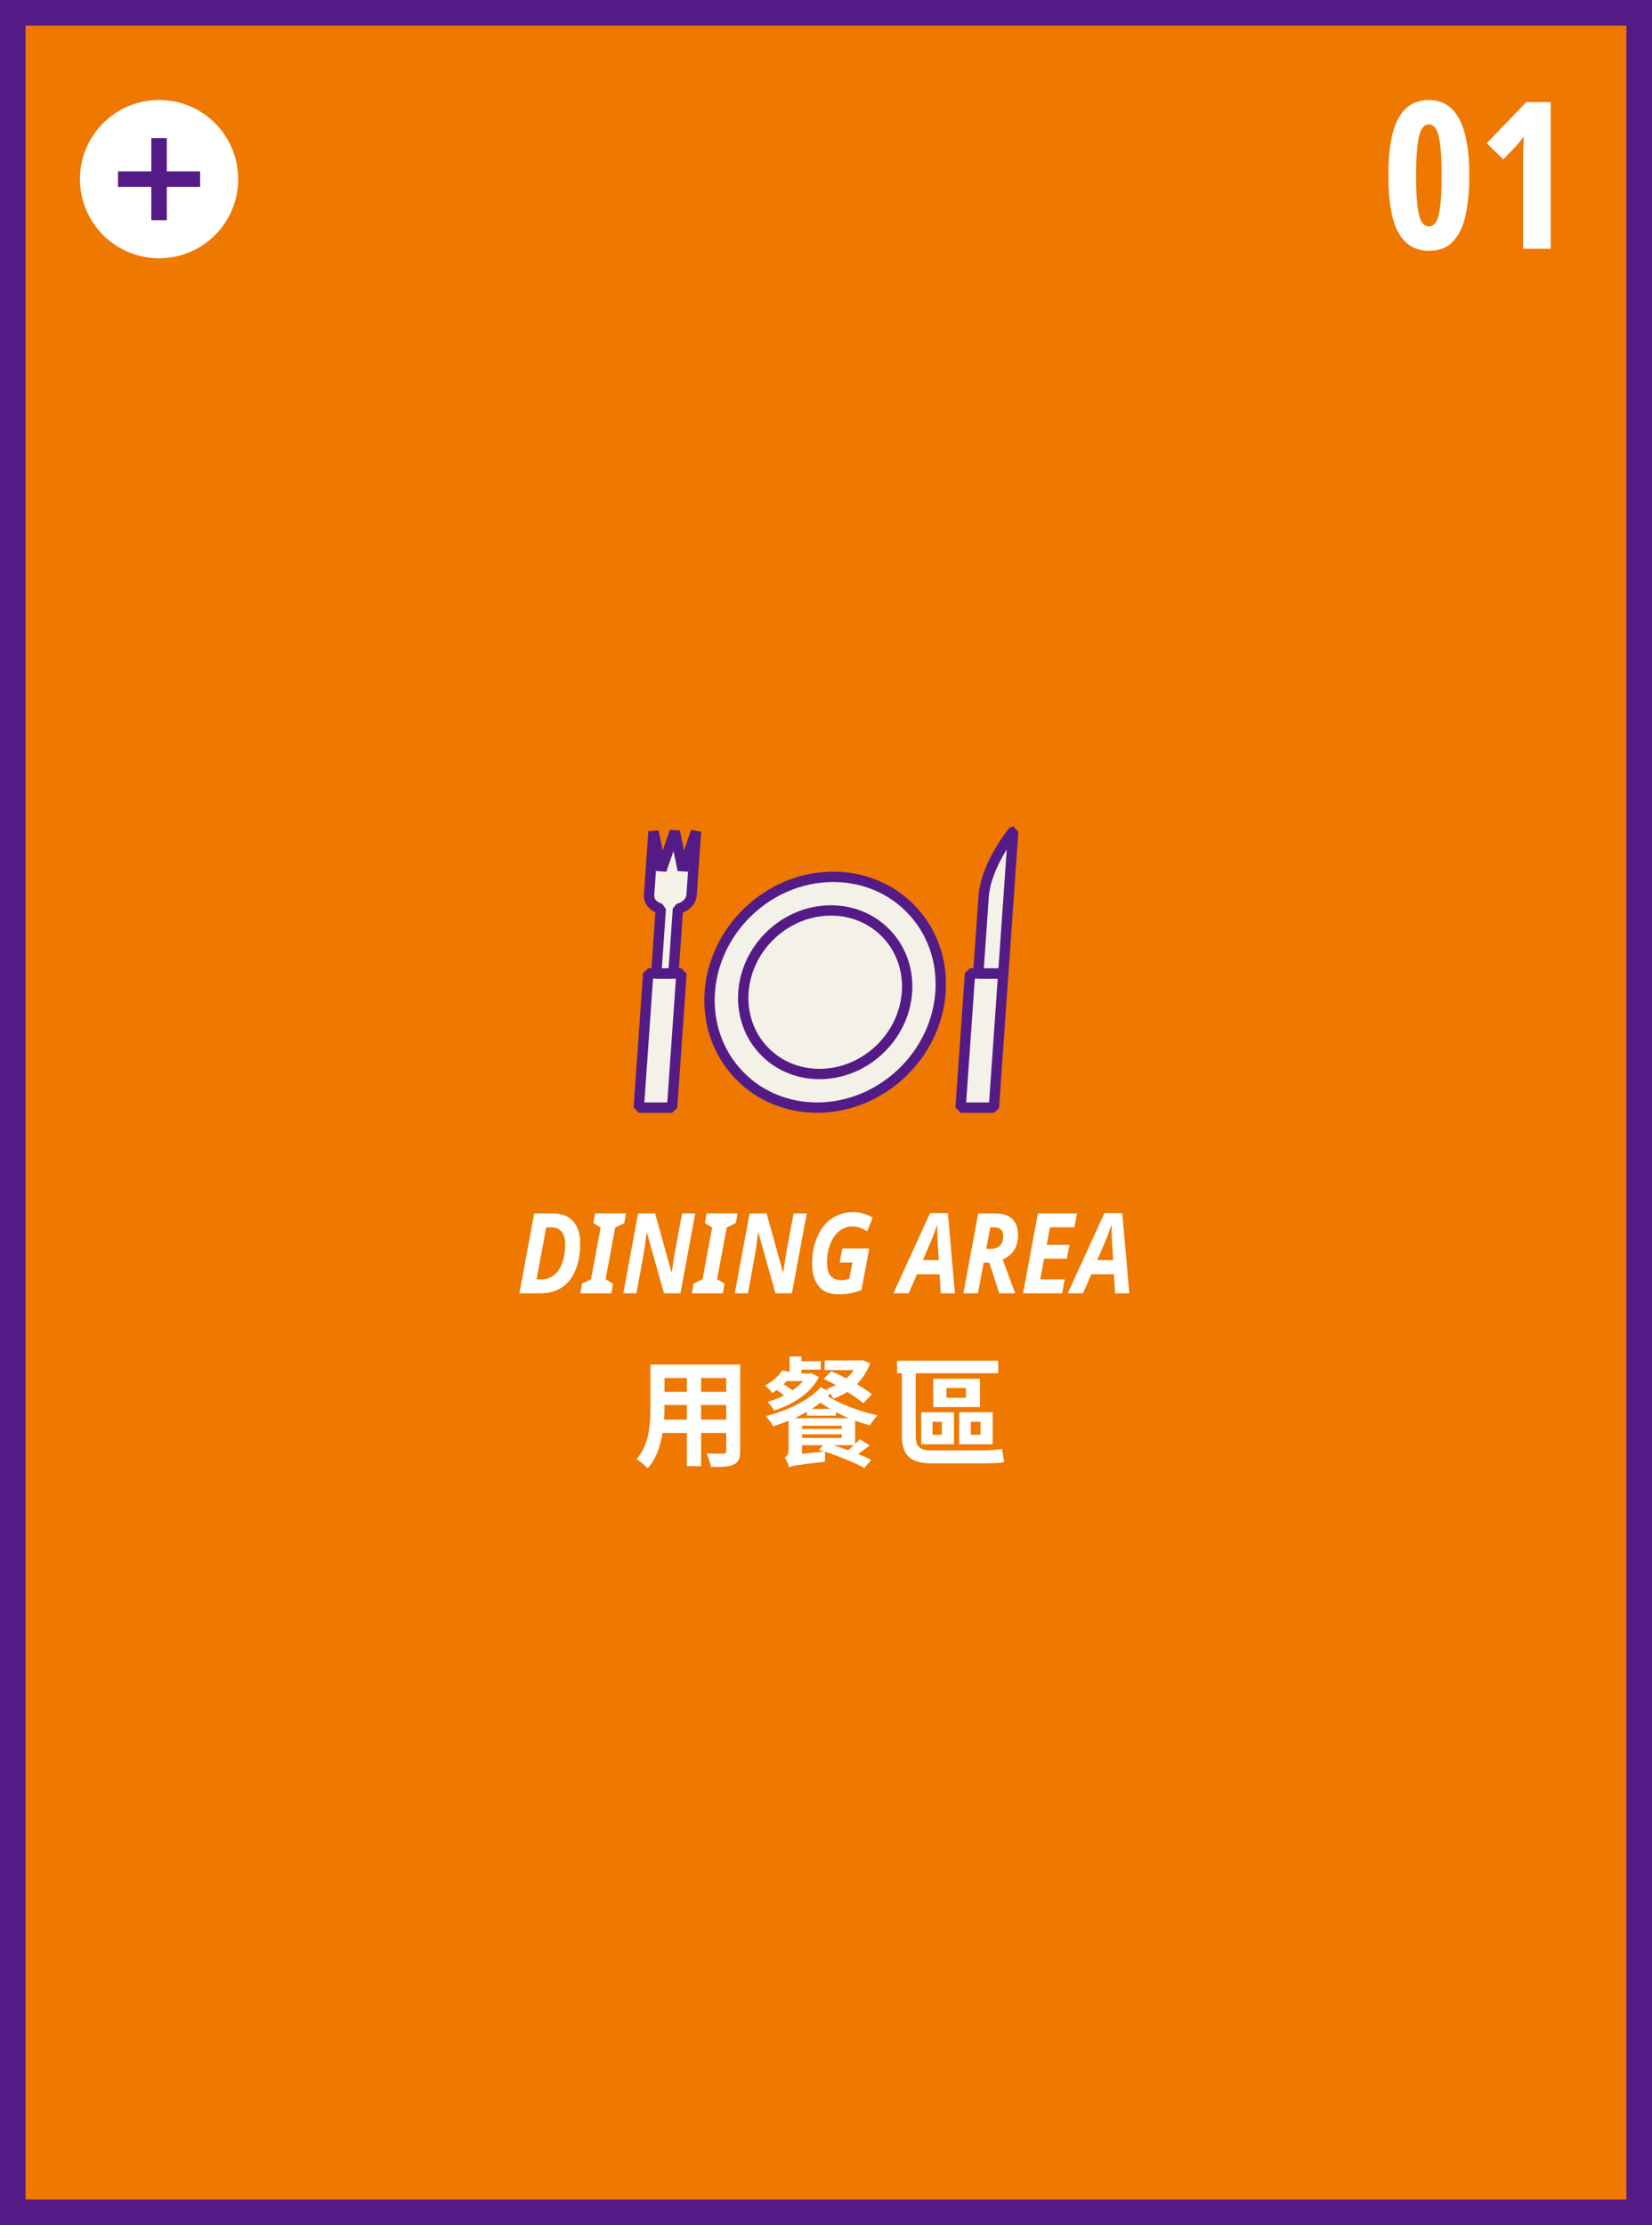 <?xml version="1.0" encoding="UTF-8"?>
<svg id="b" data-name="圖層 2" xmlns="http://www.w3.org/2000/svg" width="319.46" height="430.15" viewBox="0 0 319.46 430.15">
  <rect x="0" y="0" width="319.46" height="430.15" fill="#808080" stroke="none"/>
  <defs>
    <style>
      .d {
        fill: #fff;
      }

      .e {
        stroke: #fff;
      }

      .e, .f {
        fill: none;
        stroke-width: 3px;
      }

      .e, .f, .g {
        stroke-miterlimit: 10;
      }

      .f, .h, .g {
        stroke: #541b86;
      }

      .i, .g {
        fill: #ee7800;
      }

      .h {
        fill: #f4f1e9;
        stroke-linejoin: bevel;
        stroke-width: 2px;
      }

      .g {
        stroke-width: 4.95px;
      }
    </style>
  </defs>
  <g id="c" data-name="圖層 3">
    <rect class="g" x="2.47" y="2.47" width="314.52" height="425.2"/>
    <g>
      <path class="d" d="M143.14,280.48c0,1.47-.32,2.21-1.24,2.62-.94,.46-2.35,.51-4.42,.48-.09-.74-.53-1.91-.87-2.62,1.29,.07,2.81,.05,3.22,.05,.44,0,.6-.14,.6-.55v-3.45h-4.85v6.42h-2.76v-6.42h-4.69c-.41,2.51-1.24,5.04-2.9,6.83-.44-.51-1.54-1.45-2.16-1.77,2.51-2.76,2.71-6.85,2.71-10.07v-8.21h17.36v16.69Zm-10.32-6.05v-2.83h-4.32v.41c0,.74-.02,1.56-.07,2.42h4.39Zm-4.32-8.05v2.67h4.32v-2.67h-4.32Zm11.93,0h-4.85v2.67h4.85v-2.67Zm0,8.05v-2.83h-4.85v2.83h4.85Z"/>
      <path class="d" d="M158.37,266.22c-1.66,3.22-5.17,5.33-8.65,6.44-.28-.48-.87-1.24-1.31-1.66,1.06-.3,2.16-.71,3.17-1.24-.39-.37-.92-.74-1.4-1.04-.28,.18-.55,.37-.85,.55-.3-.46-.97-1.13-1.43-1.4,1.56-.85,2.71-1.93,3.38-2.94l1.4,.28v-2.99h2.3v.92h3.73v1.63h-3.73v.74h1.45l.41-.09,1.52,.8Zm8.58,5.06c-.74-.64-1.86-1.43-3.1-2.21-.85,.53-1.72,.99-2.69,1.33-.14-.3-.37-.67-.62-1.01-.14,.16-.3,.34-.46,.51,2.37,1.54,6.37,3.01,9.63,3.7-.51,.48-1.17,1.38-1.49,1.95-.92-.25-1.86-.57-2.85-.92v4.48c.34-.32,.64-.64,.9-.9l1.91,1.2c-.74,.58-1.52,1.15-2.23,1.66,.97,.39,1.84,.78,2.51,1.15l-1.31,1.56c-1.66-.94-4.81-2.23-7.57-3.13-.05,.6-.07,1.43-.05,1.91-5.52,.64-6.39,.8-6.97,1.08-.09-.55-.51-1.5-.83-1.89,.39-.18,.76-.55,.76-1.43v-5.66c-.99,.39-1.98,.74-2.99,1.06-.3-.6-.9-1.43-1.43-1.96,4.02-1.03,8.37-2.99,10.65-5.61l1.5,.78c-.14-.18-.28-.34-.39-.44,.62-.18,1.22-.44,1.82-.74-.83-.44-1.63-.85-2.39-1.2l1.52-1.47c.9,.39,1.89,.87,2.87,1.36,.55-.46,1.06-.99,1.47-1.59h-5.66v-1.86h6.9l.39-.07,1.52,.62c-.58,1.61-1.47,2.94-2.58,4.05,1.15,.67,2.21,1.33,2.94,1.95l-1.68,1.7Zm-14.83-4.3c-.21,.21-.39,.41-.6,.62,.57,.34,1.26,.78,1.75,1.17,.76-.55,1.47-1.15,2.02-1.79h-3.17Zm12.05,7.2c-.85-.37-1.72-.78-2.53-1.2v.69h-5.59v-.74c-.76,.41-1.56,.83-2.37,1.24h10.49Zm-9.06,2.05h7.66v-.62h-7.66v.62Zm0,1.75h7.66v-.71h-7.66v.71Zm4.28,2.62c-.37-.09-.71-.21-1.04-.3l.8-.92h-4.05v1.66l4.28-.44Zm1.13-8.23c-.64-.39-1.29-.8-1.89-1.22-.51,.44-1.08,.83-1.68,1.22h3.56Zm.67,7.01c.94,.3,1.88,.62,2.83,.97,.34-.32,.71-.64,1.08-.97h-3.91Z"/>
      <path class="d" d="M189.56,280.39c1.45,0,3.29-.11,4.23-.3,.09,.67,.25,1.91,.39,2.55-.87,.23-2.92,.25-4.76,.25h-9.06c-4.05,0-5.96-1.24-5.96-5.47v-11.96h-.92v-2.41h19.55v2.41h-15.94v12.14c0,2,.67,2.78,3.04,2.78h9.43Zm-11.43-7.38h6.35v6.19h-6.35v-6.19Zm2.21,4.35h1.79v-2.51h-1.79v2.51Zm9.17-5.36h-9.04v-5.47h9.04v5.47Zm-2.71-3.68h-3.77v1.89h3.77v-1.89Zm5.17,10.88h-6.49v-6.19h6.49v6.19Zm-2.37-4.35h-1.86v2.51h1.86v-2.51Z"/>
    </g>
    <g>
      <path class="d" d="M112.19,240.42c0,1.97-.3,3.68-.91,5.13-.6,1.45-1.48,2.56-2.62,3.32-1.14,.76-2.49,1.14-4.05,1.14h-4.17l2.86-15.43h3.67c1.67,0,2.95,.5,3.86,1.51s1.37,2.45,1.37,4.33Zm-7.45,6.89c.91,0,1.71-.27,2.39-.8,.68-.54,1.21-1.32,1.59-2.36,.38-1.04,.57-2.22,.57-3.56,0-1.08-.22-1.91-.67-2.47s-1.09-.85-1.93-.85h-1.06l-1.87,10.04h.98Z"/>
      <path class="d" d="M118.22,250.01h-5.99l.33-1.86,1.73-.87,1.86-9.98-1.41-.87,.34-1.86h5.99l-.34,1.86-1.76,.87-1.86,9.98,1.44,.87-.34,1.86Z"/>
      <path class="d" d="M131.57,250.01h-3.17l-3.29-11.67h-.09l-.07,.62c-.17,1.51-.35,2.77-.54,3.79l-1.34,7.26h-2.54l2.86-15.43h3.3l3.15,11.36h.07c.22-1.57,.43-2.92,.63-4.06l1.36-7.3h2.54l-2.86,15.43Z"/>
      <path class="d" d="M139.78,250.01h-5.99l.33-1.86,1.73-.87,1.86-9.98-1.41-.87,.34-1.86h5.99l-.34,1.86-1.76,.87-1.86,9.98,1.44,.87-.34,1.86Z"/>
      <path class="d" d="M153.13,250.01h-3.17l-3.29-11.67h-.09l-.07,.62c-.17,1.51-.35,2.77-.54,3.79l-1.34,7.26h-2.54l2.86-15.43h3.3l3.15,11.36h.07c.22-1.57,.43-2.92,.63-4.06l1.36-7.3h2.54l-2.86,15.43Z"/>
      <path class="d" d="M162.88,241.34h5.21l-1.5,8.04c-.83,.32-1.59,.54-2.3,.66-.71,.12-1.46,.17-2.24,.17-1.6,0-2.83-.52-3.7-1.55s-1.3-2.52-1.3-4.45,.33-3.57,.98-5.09c.65-1.52,1.57-2.7,2.76-3.53,1.19-.84,2.59-1.26,4.18-1.26,1.34,0,2.61,.35,3.79,1.04l-1.06,2.65c-.46-.28-.91-.51-1.37-.68s-.95-.25-1.49-.25c-.94,0-1.79,.29-2.53,.88-.74,.58-1.33,1.42-1.75,2.5s-.63,2.24-.63,3.49,.22,2.1,.67,2.66,1.13,.85,2.06,.85c.47,0,.99-.08,1.57-.25l.61-3.16h-2.47l.52-2.72Z"/>
      <path class="d" d="M181.69,246.34h-4.38l-1.59,3.67h-2.96l7.09-15.49h3.45l1.36,15.49h-2.75l-.22-3.67Zm-.14-2.74l-.24-3.69-.05-1.4-.03-1.65h-.05c-.33,1.03-.66,1.93-.98,2.68l-1.74,4.06h3.08Z"/>
      <path class="d" d="M190.22,244.09l-1.1,5.92h-2.82l2.86-15.43h3.32c1.46,0,2.56,.36,3.29,1.08,.73,.72,1.1,1.77,1.1,3.15,0,1.11-.26,2.07-.77,2.87-.51,.8-1.25,1.39-2.21,1.78l2.42,6.55h-3.07l-1.92-5.92h-1.1Zm.49-2.66h.72c.81,0,1.44-.2,1.89-.6,.45-.4,.68-1.01,.68-1.84,0-.58-.15-1.01-.44-1.3s-.75-.43-1.38-.43h-.68l-.78,4.17Z"/>
      <path class="d" d="M205.4,250.01h-7.56l2.86-15.43h7.57l-.5,2.68h-4.74l-.62,3.39h4.41l-.51,2.68h-4.41l-.74,3.98h4.74l-.5,2.7Z"/>
      <path class="d" d="M215.41,246.34h-4.38l-1.59,3.67h-2.96l7.09-15.49h3.45l1.36,15.49h-2.75l-.22-3.67Zm-.14-2.74l-.24-3.69-.05-1.4-.03-1.65h-.05c-.33,1.03-.66,1.93-.98,2.68l-1.74,4.06h3.08Z"/>
    </g>
    <g>
      <path class="d" d="M284.13,33.91c0,2.86-.23,5.38-.69,7.57-.46,2.18-1.27,3.9-2.4,5.14-1.14,1.25-2.71,1.87-4.73,1.87-2.57,0-4.51-1.14-5.84-3.42-1.32-2.28-1.99-6-1.99-11.16s.64-8.65,1.93-11.02,3.25-3.55,5.9-3.55c5.22,0,7.82,4.86,7.82,14.58Zm-10.29,0c0,3.36,.17,5.85,.52,7.45,.34,1.6,.99,2.4,1.95,2.4s1.6-.8,1.95-2.4,.52-4.08,.52-7.45-.17-5.75-.52-7.39-.99-2.46-1.95-2.46-1.57,.81-1.93,2.44c-.36,1.63-.54,4.1-.54,7.41Z"/>
      <path class="d" d="M299.86,48.09h-5.32V31.53c0-1.77,.04-3.48,.12-5.12-.37,.53-.87,1.15-1.51,1.87l-2.46,2.54-3.18-3.14,7.63-7.94h4.73v28.36Z"/>
    </g>
    <g>
      <circle class="i" cx="30.76" cy="34.63" r="15.3"/>
      <g>
        <line class="e" x1="22.82" y1="34.63" x2="38.7" y2="34.63"/>
        <line class="e" x1="30.76" y1="42.57" x2="30.76" y2="26.69"/>
      </g>
    </g>
    <g>
      <g>
        <ellipse class="h" cx="159.57" cy="191.81" rx="23.1" ry="21.54" transform="translate(-88.46 164.68) rotate(-44)"/>
        <path class="h" d="M175.39,191.81c-.61,8.73-8.18,15.81-16.92,15.81s-15.32-7.08-14.71-15.81c.61-8.73,8.19-15.81,16.92-15.81s15.32,7.08,14.71,15.81Z"/>
      </g>
      <g>
        <polygon class="h" points="192.2 214.12 185.76 214.12 187.58 188.18 194.01 188.18 192.2 214.12"/>
        <path class="h" d="M195.93,160.72l-1.92,27.46h-4.83s.59-8.51,1.03-14.8,5.71-12.66,5.71-12.66Z"/>
      </g>
      <g>
        <polygon class="h" points="129.97 214.12 123.53 214.12 125.35 188.18 131.78 188.18 129.97 214.12"/>
        <path class="h" d="M132.02,168.19l-1.53-7.46-2.58,7.46-1.53-7.46s-.64,9.09-.86,12.23c-.1,1.41,.92,2.32,2.26,2.72l-.87,12.5h3.32l.87-12.48c1.4-.39,2.54-1.3,2.64-2.74l.86-12.23-2.58,7.46Z"/>
      </g>
    </g>
    <g>
      <circle class="d" cx="30.76" cy="34.63" r="15.3"/>
      <g>
        <line class="f" x1="22.82" y1="34.63" x2="38.7" y2="34.63"/>
        <line class="f" x1="30.76" y1="42.57" x2="30.76" y2="26.69"/>
      </g>
    </g>
  </g>
</svg>